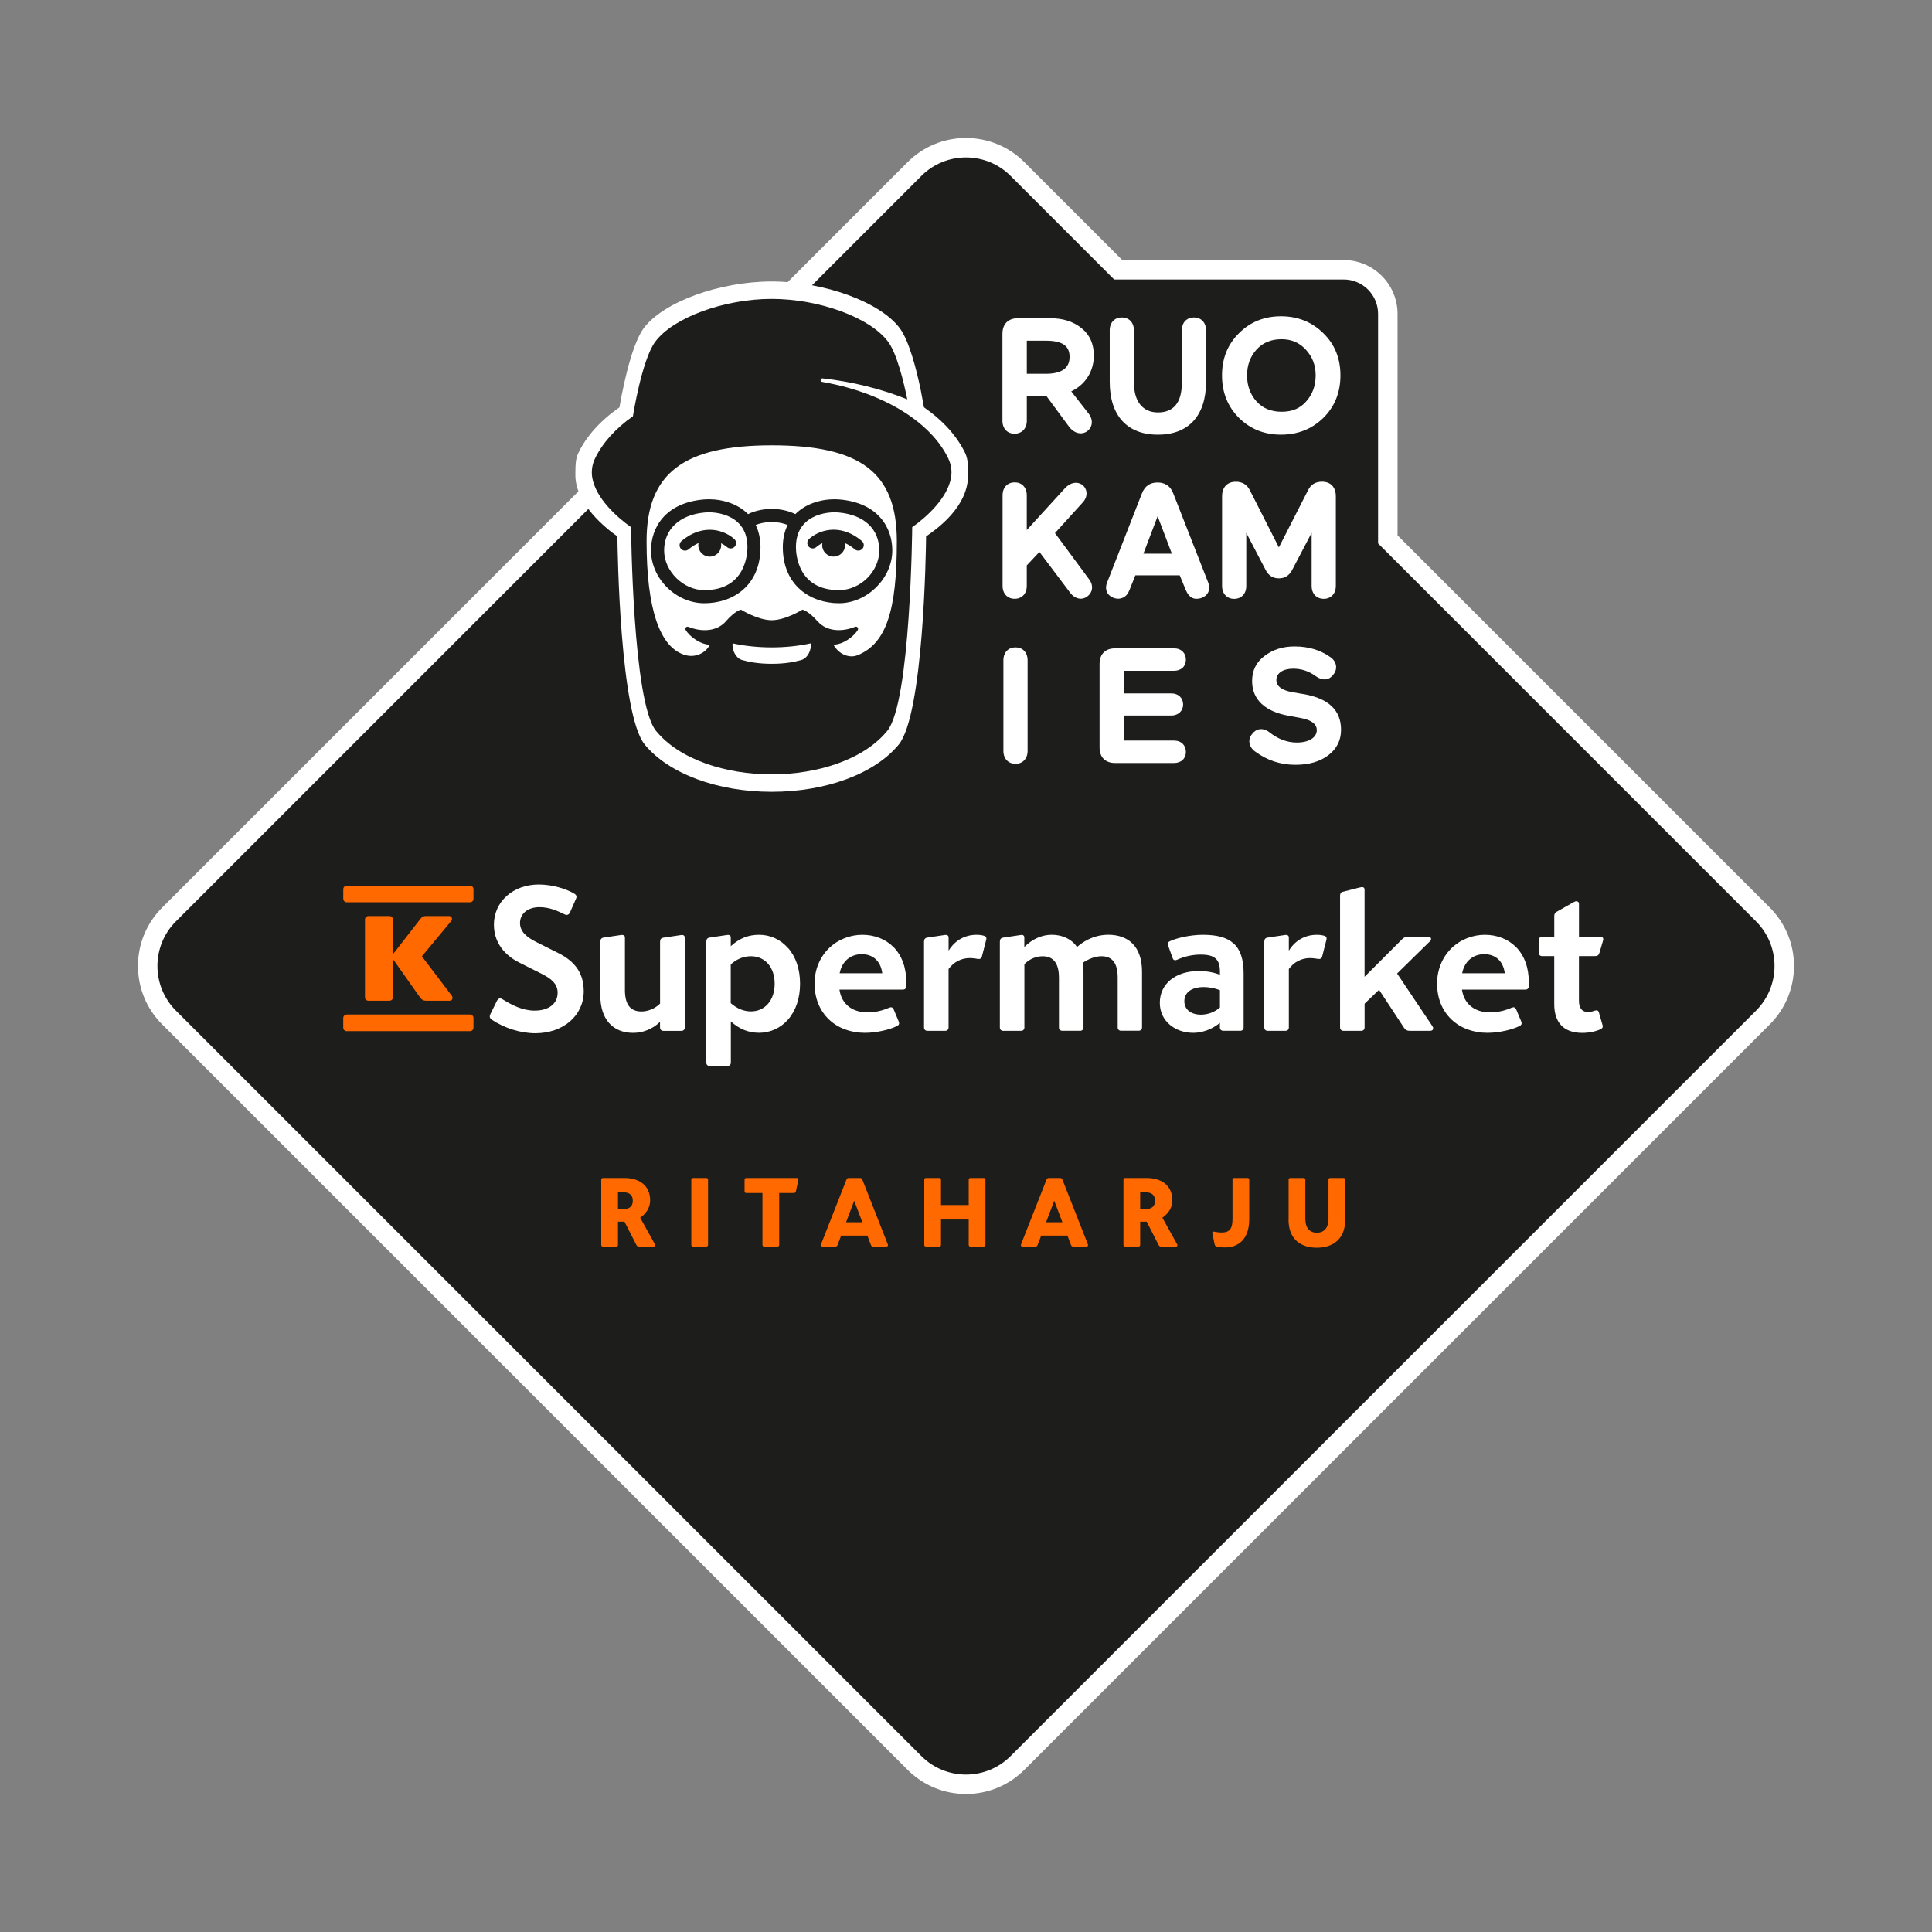 <?xml version="1.0" encoding="UTF-8"?><svg id="Layer_1" xmlns="http://www.w3.org/2000/svg" viewBox="0 0 566.93 566.93"><rect x="0" y="0" width="566.93" height="566.93" fill="#808080" stroke="none"/><defs><style>.cls-1{fill:#1d1d1b;}.cls-1,.cls-2,.cls-3{stroke-width:0px;}.cls-2{fill:#ff6900;}.cls-3{fill:#fff;}</style></defs><path class="cls-1" d="M283.46,523.58c-5.71,0-11.08-2.22-15.12-6.26L49.61,298.59c-8.34-8.34-8.34-21.91,0-30.24L268.34,49.61c4.04-4.04,9.41-6.26,15.12-6.26s11.08,2.22,15.12,6.26l29.55,29.55h66.16c7.15,0,12.96,5.81,12.96,12.96v66.16l110.07,110.07c8.34,8.34,8.34,21.91,0,30.24l-218.73,218.73c-4.04,4.04-9.41,6.26-15.12,6.26Z"/><path class="cls-3" d="M283.46,46.2c4.74,0,9.48,1.81,13.1,5.43l30.38,30.38h67.34c5.58,0,10.11,4.52,10.11,10.11v67.34l110.9,110.9c7.24,7.24,7.24,18.97,0,26.21l-218.73,218.73c-3.62,3.62-8.36,5.43-13.1,5.43s-9.48-1.81-13.1-5.43L51.63,296.57c-7.24-7.24-7.24-18.97,0-26.21L270.36,51.63c3.62-3.62,8.36-5.43,13.1-5.43M283.46,40.49c-6.47,0-12.56,2.52-17.14,7.1L47.59,266.32c-4.58,4.58-7.1,10.67-7.1,17.14s2.52,12.56,7.1,17.14l218.73,218.73c4.58,4.58,10.67,7.1,17.14,7.1s12.56-2.52,17.14-7.1l218.73-218.73c4.58-4.58,7.1-10.67,7.1-17.14s-2.52-12.56-7.1-17.14l-109.23-109.23v-64.97c0-8.72-7.09-15.81-15.81-15.81h-64.97l-28.71-28.71c-4.58-4.58-10.67-7.1-17.14-7.1h0Z"/><path class="cls-3" d="M146.77,292.96c-.07,0-.14,0-.21.03-.29.08-.55.33-.75.71l-1.91,3.88c-.28.62-.31,1.14.46,1.67,3.7,2.46,8.44,3.94,12.7,3.94,8.25,0,14.23-5.18,14.23-12.32,0-5.1-2.36-8.65-7.44-11.19l-6.57-3.29c-2.44-1.27-4.69-2.82-4.69-5.54s2.25-4.65,5.73-4.65c2.88,0,5.28,1.08,7.31,2.1.71.35,1.26.17,1.61-.52l1.73-3.94c.36-.72.22-1.22-.46-1.61-2.21-1.33-6.29-2.68-10.43-2.68-3.64,0-6.97,1.19-9.39,3.35-2.43,2.17-3.76,5.16-3.76,8.43,0,6.45,4.66,9.74,7.44,11.13l6.69,3.35c1.57.8,2.63,1.54,3.34,2.33.83.91,1.23,1.95,1.23,3.16,0,1.58-.63,2.9-1.82,3.83-1.19.93-2.9,1.42-4.92,1.42-3.57,0-6.66-1.61-9.47-3.35h0c-.22-.15-.44-.23-.64-.23"/><path class="cls-3" d="M182.56,274.34c-.09,0-.18,0-.28.02l-5.2.78c-.62.11-.91.5-.91,1.21v15.84c0,6.82,3.6,10.89,9.63,10.89,2.88,0,5.72-1.15,7.79-3.15l.09-.08v1.67c0,.57.4.97.97.97h5.32c.57,0,.97-.4.97-.97v-26.36c0-.27-.09-.49-.26-.63-.19-.16-.48-.21-.82-.15l-5.2.78c-.67.11-.97.48-.97,1.21v18.13h-.01c-1.41,1.42-3.51,2.3-5.47,2.3-3.25,0-4.83-2.05-4.83-6.27v-15.36c0-.29-.08-.51-.24-.64-.13-.11-.32-.17-.55-.17"/><path class="cls-3" d="M220.34,296.78c-2.08,0-4.06-.81-5.89-2.4h-.02v-11.36l.02-.02c1.2-1.1,3.2-2.4,5.89-2.4,4.18,0,6.98,3.24,6.98,8.06s-2.81,8.12-6.98,8.12M231.22,278.18c-2.18-2.49-5.18-3.87-8.43-3.87s-5.76,1.04-8.27,3.27l-.08.07v-2.5c0-.29-.08-.51-.24-.64-.13-.11-.32-.17-.55-.17-.09,0-.18,0-.28.02l-5.2.78c-.62.11-.91.5-.91,1.21v35.48c0,.57.4.97.97.97h5.26c.57,0,.97-.4.97-.97v-12.11l.08.07c2.51,2.23,5.14,3.27,8.27,3.27s6.26-1.38,8.43-3.87c2.31-2.65,3.53-6.29,3.53-10.54s-1.22-7.85-3.53-10.49"/><path class="cls-3" d="M246.4,285.6v-.06c.68-3.42,3.15-5.54,6.46-5.54s5.56,2.02,6.03,5.54v.06s-12.48,0-12.48,0ZM262.17,277.9c-2.3-2.32-5.54-3.59-9.14-3.59s-7.27,1.43-9.88,4.04c-2.65,2.65-4.12,6.3-4.12,10.25,0,4.25,1.45,7.89,4.19,10.52,2.65,2.55,6.41,3.95,10.58,3.95,3.56,0,7.4-.99,9.36-1.97.69-.32.83-.72.51-1.49l-1.43-3.41c-.28-.61-.65-.75-1.31-.51-2.12.93-4.2,1.38-6.35,1.38-4.55,0-7.63-2.47-8.24-6.62v-.06s18.64,0,18.64,0c.57,0,.97-.4.97-.97v-1.2c0-4.27-1.31-7.84-3.78-10.34"/><path class="cls-3" d="M277.54,274.34c-.09,0-.18,0-.28.02l-5.2.78c-.62.11-.91.5-.91,1.21v25.16c0,.57.4.97.97.97h5.26c.57,0,.97-.4.97-.97v-17.17h.01c1.53-2.07,3.73-3.2,6.2-3.2.92,0,1.94.17,2.34.24.73.11,1.13-.15,1.26-.8l1.26-4.9c.11-.55-.09-.9-.63-1.07-.57-.19-1.35-.3-2.2-.3-3.4,0-6.3,1.6-8.14,4.52l-.09.15v-3.82c0-.29-.08-.51-.24-.64-.13-.11-.32-.17-.55-.17"/><path class="cls-3" d="M323.21,280.6c3.21,0,4.77,2.05,4.77,6.26v14.64c0,.57.4.96.97.96h5.2c.57,0,.97-.4.97-.96v-16.32c0-3.65-.95-6.45-2.82-8.32-1.68-1.68-4.12-2.56-7.05-2.56-4.75,0-7.99,2.5-9.17,3.57l-.04.04-.03-.05c-1.47-2.23-4.22-3.56-7.37-3.56-2.88,0-5.71,1.25-7.97,3.51l-.09.09v-2.75c0-.29-.08-.51-.24-.64-.18-.16-.47-.21-.83-.14l-5.2.78c-.62.11-.91.5-.91,1.21v25.16c0,.57.4.96.97.96h5.26c.57,0,.97-.4.97-.96v-18.61l.02-.02c1.58-1.52,3.38-2.28,5.35-2.28,3.17,0,4.77,2.11,4.77,6.26v14.64c0,.57.4.96.97.96h5.26c.57,0,.97-.4.97-.96v-16.32c0-1.04-.07-1.85-.24-2.62v-.03s.02-.02.02-.02c1.95-1.27,3.81-1.92,5.53-1.92"/><path class="cls-3" d="M357.98,295.62l-.02.02c-1.44,1.32-3.51,2.1-5.53,2.1-2.97,0-4.89-1.54-4.89-3.93,0-2.61,2.14-4.17,5.73-4.17,1.49,0,3.24.34,4.68.9h.03v5.09ZM361.99,276.86c-1.92-1.74-4.79-2.55-9.02-2.55-3.67,0-7.69.95-9.6,1.85-.77.35-.8.76-.57,1.37l1.31,3.64c.1.28.25.47.45.55.22.09.51.06.86-.1,2.24-.99,4.56-1.5,6.89-1.5,4.13,0,5.67,1.36,5.67,5.01v.91l-.07-.03c-1.9-.72-3.91-1.07-6.14-1.07-6.83,0-11.43,3.75-11.43,9.33,0,2.6,1.03,4.84,2.98,6.47,1.8,1.5,4.2,2.33,6.77,2.33,3.73,0,6.48-1.79,7.8-2.86l.08-.07v1.36c0,.57.4.97.97.97h5.02c.57,0,.97-.4.97-.97v-15.9c0-4.1-.96-6.96-2.94-8.76"/><path class="cls-3" d="M377.39,274.34c-.09,0-.18,0-.28.02l-5.2.78c-.62.11-.91.5-.91,1.21v25.16c0,.57.4.97.97.97h5.26c.57,0,.97-.4.97-.97v-17.17h0c1.53-2.07,3.73-3.2,6.2-3.2.92,0,1.94.17,2.34.24.73.11,1.13-.15,1.26-.8l1.25-4.9c.11-.55-.09-.9-.62-1.07-.57-.19-1.35-.3-2.2-.3-3.4,0-6.3,1.6-8.14,4.52l-.09.15v-3.82c0-.29-.08-.5-.24-.64-.13-.11-.32-.17-.55-.17"/><path class="cls-3" d="M404.67,290.44l.03.05,7.35,11.18c.41.58.87.81,1.63.81h5.98c.39,0,.68-.14.81-.39.14-.27.09-.62-.14-.97l-10.36-15.45.03-.03,9.56-9.38c.32-.29.45-.65.34-.94-.1-.26-.39-.41-.78-.41h-5.98c-.73,0-1.19.19-1.7.7l-11.02,11.02v-25.59c0-.44-.27-.73-.67-.73-.29,0-.77.12-1.24.24l-4.48,1.14c-.57.17-.8.5-.8,1.15v38.67c0,.57.4.97.97.97h5.26c.57,0,.97-.4.97-.97v-7.01h.02s4.23-4.06,4.23-4.06Z"/><path class="cls-3" d="M429.07,285.6v-.06c.68-3.42,3.15-5.54,6.46-5.54s5.56,2.02,6.03,5.54v.06s-12.48,0-12.48,0ZM444.84,277.9c-2.3-2.32-5.54-3.59-9.14-3.59s-7.27,1.43-9.88,4.04c-2.65,2.65-4.12,6.3-4.12,10.25,0,4.25,1.45,7.89,4.19,10.52,2.65,2.55,6.41,3.95,10.58,3.95,3.56,0,7.4-.99,9.36-1.97.69-.32.83-.72.51-1.49l-1.43-3.41c-.28-.61-.65-.75-1.31-.51-2.12.93-4.2,1.38-6.35,1.38-4.55,0-7.63-2.47-8.24-6.62v-.06s18.64,0,18.64,0c.57,0,.97-.4.97-.97v-1.2c0-4.27-1.31-7.84-3.78-10.34"/><path class="cls-3" d="M452.5,274.91c-.57,0-.97.4-.97.97v3.71c0,.57.4.97.97.97h3.58v14.09c0,5.52,2.86,8.44,8.26,8.44,2.17,0,4.27-.55,5.3-1.07.83-.36.73-.9.57-1.37l-1.02-3.53c-.09-.3-.22-.49-.4-.58-.19-.1-.45-.09-.79.02-.42.16-1.29.42-1.93.42-1.82,0-2.74-1.12-2.74-3.34v-13.08h4.65c.83,0,1.16-.24,1.39-1.04l1.02-3.47c.12-.35.1-.65-.04-.85-.13-.18-.37-.28-.69-.28h-6.32v-9.67c0-.54-.36-.79-.73-.79-.25,0-.48.07-.75.23l-5.08,2.87c-.47.26-.69.67-.69,1.27v6.09h-3.58Z"/><path class="cls-2" d="M131.94,293.65c.72,0,1.15-.72.6-1.51l-8.74-11.51,8.56-10.31c.6-.78.12-1.51-.6-1.51h-6.75c-.85,0-1.33.36-1.75.97l-7.96,10.25v-10.19c0-.6-.42-1.02-1.02-1.02h-6.15c-.6,0-1.03.42-1.03,1.02v22.79c0,.6.42,1.02,1.03,1.02h6.15c.6,0,1.02-.42,1.02-1.02v-11.21l7.96,11.27c.42.6.9.96,1.75.96h6.93Z"/><path class="cls-2" d="M101.74,297.69h36.17c.57,0,1.03.46,1.03,1.03v2.83c0,.57-.46,1.03-1.03,1.03h-36.17c-.57,0-1.02-.46-1.02-1.02v-2.83c0-.57.46-1.02,1.02-1.02Z"/><path class="cls-2" d="M101.74,259.89h36.17c.57,0,1.03.46,1.03,1.03v2.83c0,.56-.46,1.02-1.02,1.02h-36.17c-.57,0-1.02-.46-1.02-1.02v-2.83c0-.57.46-1.02,1.02-1.02Z"/><path class="cls-2" d="M183.24,358.49h-1.9v6.82c0,.28-.2.48-.48.48h-3.95c-.28,0-.48-.2-.48-.48v-19.16c0-.28.2-.48.48-.48h6.31c4.4,0,7.56,2.22,7.56,6.59,0,2.16-1.25,3.95-2.93,5.06l4.35,7.84c.17.31.03.63-.34.63h-4.4c-.34,0-.54-.14-.71-.45l-3.5-6.85ZM182.96,354.79c1.53,0,2.73-.6,2.73-2.44s-1.19-2.47-2.73-2.47h-1.62v4.92h1.62Z"/><path class="cls-2" d="M202.86,346.15c0-.28.2-.48.48-.48h3.95c.28,0,.48.2.48.48v19.16c0,.28-.2.48-.48.48h-3.95c-.28,0-.48-.2-.48-.48v-19.16Z"/><path class="cls-2" d="M233.81,345.67c.31,0,.54.14.46.57l-.71,3.33c-.09.34-.26.51-.65.51h-4.26v15.23c0,.28-.2.48-.48.48h-3.95c-.28,0-.48-.2-.48-.48v-15.23h-4.77c-.28,0-.48-.2-.48-.48v-3.44c0-.28.2-.48.48-.48h14.86Z"/><path class="cls-2" d="M254.53,362.58h-7.7l-1.05,2.76c-.11.34-.37.45-.65.45h-3.78c-.34,0-.6-.23-.43-.65l7.47-19.01c.11-.31.34-.45.65-.45h3.35c.34,0,.54.14.65.45l7.48,19.01c.17.43-.09.65-.43.65h-3.87c-.28,0-.54-.11-.65-.45l-1.05-2.76ZM248.28,358.66h4.77l-2.39-6.31-2.39,6.31Z"/><path class="cls-2" d="M271.22,346.15c0-.28.2-.48.48-.48h3.95c.28,0,.48.2.48.48v7.47h8.13v-7.47c0-.28.2-.48.48-.48h3.95c.28,0,.48.2.48.48v19.16c0,.28-.2.48-.48.48h-3.95c-.28,0-.48-.2-.48-.48v-7.45h-8.13v7.45c0,.28-.2.48-.48.48h-3.95c-.28,0-.48-.2-.48-.48v-19.16Z"/><path class="cls-2" d="M313.23,362.58h-7.7l-1.05,2.76c-.11.34-.37.45-.65.45h-3.78c-.34,0-.6-.23-.43-.65l7.48-19.01c.11-.31.34-.45.65-.45h3.35c.34,0,.54.14.65.45l7.48,19.01c.17.43-.09.65-.43.65h-3.87c-.28,0-.54-.11-.65-.45l-1.05-2.76ZM306.98,358.66h4.77l-2.39-6.31-2.39,6.31Z"/><path class="cls-2" d="M336.48,358.49h-1.9v6.82c0,.28-.2.48-.48.48h-3.95c-.28,0-.48-.2-.48-.48v-19.16c0-.28.2-.48.48-.48h6.31c4.4,0,7.56,2.22,7.56,6.59,0,2.16-1.25,3.95-2.93,5.06l4.35,7.84c.17.31.03.63-.34.63h-4.4c-.34,0-.54-.14-.71-.45l-3.5-6.85ZM336.2,354.79c1.53,0,2.73-.6,2.73-2.44s-1.19-2.47-2.73-2.47h-1.62v4.92h1.62Z"/><path class="cls-2" d="M366.1,345.67c.28,0,.48.2.48.48v11.57c0,6.17-3.44,8.33-7.05,8.33-.99,0-1.79-.11-2.44-.26-.4-.08-.57-.26-.65-.6l-.68-3.18c-.09-.43.08-.65.43-.6.43.06,1.39.26,2.27.26,2.7,0,3.21-1.48,3.21-4.12v-11.4c0-.28.2-.48.48-.48h3.95Z"/><path class="cls-2" d="M378.13,357.92v-11.77c0-.28.2-.48.48-.48h3.95c.28,0,.48.2.48.48v11.54c0,2.62,1.25,4.04,3.38,4.04s3.41-1.42,3.41-4.04v-11.54c0-.28.2-.48.48-.48h3.95c.28,0,.48.2.48.48v11.77c0,5.74-3.67,8.21-8.33,8.21s-8.3-2.47-8.3-8.21Z"/><path class="cls-3" d="M284.07,138.33c-.01-1.82-.03-3.69-.87-5.43-2.4-4.96-6.46-9.46-12.07-13.38l-.94-5.02c-1.3-6.28-3.43-14.52-6.17-18.2-5.73-7.68-22.23-13.7-37.56-13.7s-31.83,6.01-37.56,13.7c-4.05,5.44-6.73,20.91-7.12,23.23-5.61,3.91-9.67,8.41-12.06,13.37-.84,1.73-.85,3.6-.87,5.39,0,.28,0,.56-.01.85-.17,8.74,9.05,15.97,12.33,18.26.06,4.84.78,52.3,8.04,61.11,7.05,8.54,21.32,13.84,37.25,13.84s30.2-5.3,37.25-13.84c7.27-8.81,8-56.25,8.04-61.11,3.4-2.34,12.49-8.82,12.33-18.26,0-.27,0-.54,0-.81h0Z"/><path class="cls-1" d="M246.38,146.56c-3.68-.32-8.9.53-12.53,3.86-.16.15-.31.29-.46.44-1.43-.7-3.78-1.52-6.94-1.52s-5.5.82-6.94,1.52c-.15-.15-.3-.3-.46-.44-3.64-3.33-8.86-4.18-12.53-3.86-11.42.99-15.49,8.37-15.49,14.94,0,8.26,7.32,15.51,15.65,15.51s16.48-5.09,16.48-16.47c0-2.41-.49-4.6-1.41-6.49,1.05-.43,2.62-.87,4.68-.87s3.64.44,4.69.87c-.93,1.9-1.41,4.08-1.41,6.49,0,11.38,8.28,16.47,16.48,16.47s15.65-7.25,15.65-15.51c0-6.58-4.07-13.95-15.49-14.94h0ZM206.69,173.17c-6.19,0-11.81-5.56-11.81-11.67s4.48-10.47,11.98-11.12c.35-.03.73-.05,1.13-.05,2.65,0,6.11.74,8.47,2.91,1.91,1.75,2.87,4.2,2.87,7.3,0,2.11-.61,12.63-12.65,12.63h0ZM246.21,173.17c-12.04,0-12.65-10.52-12.65-12.63,0-3.1.96-5.55,2.87-7.3,2.37-2.17,5.82-2.91,8.47-2.91.39,0,.78.01,1.13.05,7.5.65,11.98,4.81,11.98,11.12s-5.63,11.67-11.81,11.67h0ZM215.49,158.18c.64.6.67,1.61.07,2.26-.6.64-1.61.67-2.25.08-.02-.02-.67-.6-1.73-1.1.03.18.05.37.05.56,0,1.86-1.5,3.36-3.36,3.36s-3.36-1.5-3.36-3.36c0-.21.02-.42.06-.63-.98.43-1.95,1.05-2.92,1.86-.3.25-.67.37-1.03.37-.46,0-.91-.19-1.23-.57-.57-.68-.48-1.68.2-2.25,6.73-5.64,13.07-2.84,15.49-.57h0ZM252.9,158.75c.68.57.76,1.57.2,2.25-.32.37-.77.57-1.23.57-.36,0-.73-.12-1.03-.37-1.01-.85-1.99-1.45-2.92-1.85.04.2.06.41.06.62,0,1.86-1.5,3.36-3.36,3.36s-3.36-1.5-3.36-3.36c0-.2.02-.39.06-.59-1.04.49-1.66,1.06-1.73,1.12-.64.6-1.66.58-2.26-.07-.6-.64-.58-1.66.07-2.26,2.42-2.27,8.76-5.07,15.49.57h0ZM278.32,134.64c-2.22-4.67-6.07-8.91-11.16-12.48h0c-6.78-4.76-15.74-8.32-25.93-10.1-.65-.11-.53-1.09.14-1.02,8.75.94,17.6,3.19,24.87,6.15-1.08-5.29-3.06-13.39-5.59-16.85-5.26-7.17-20.31-12.63-34.21-12.63s-28.96,5.46-34.21,12.63c-3.92,5.36-6.51,21.81-6.51,21.81-5.08,3.57-8.93,7.81-11.16,12.48-.83,1.75-1.09,3.71-.76,5.61,1.05,5.88,7.07,11.45,11.38,14.45,0,0,.42,51.27,7.3,59.75,6.88,8.47,20.52,12.79,33.95,12.79s27.08-4.32,33.95-12.79c6.87-8.47,7.3-59.75,7.3-59.75,4.3-3,10.32-8.57,11.38-14.45.34-1.91.08-3.87-.76-5.61h0ZM235.15,193.67c-2.01.59-4.88,1.12-8.7,1.12s-6.69-.53-8.7-1.12c-1.91-.56-3-3.06-2.78-4.89,3.49.76,7.38,1.19,11.48,1.19s7.99-.43,11.48-1.19c.22,1.84-.86,4.33-2.78,4.89h0ZM251.68,192.25c-2.62,1.08-5.64-.46-7.03-2.94-.06-.11-.12-.22-.19-.33l.13.19c2.61,0,5.89-2.24,7.12-4.32.31-.53-.22-1.15-.79-.92-4.07,1.64-8.43,1.29-10.95-1.57l.08.12c-2.86-3.33-4.59-3.58-4.59-3.58,0,0-4.95,3.09-9.01,3.09s-9.01-3.09-9.01-3.09c0,0-1.7.25-4.5,3.48h0c-2.52,2.85-6.87,3.2-10.94,1.56-.58-.23-1.11.39-.79.92,1.23,2.06,4.5,4.32,7.12,4.32h.01s-.06.09-.09.14c-1.39,2.47-4.28,3.67-7.03,2.94-7.61-2.02-11.49-13.58-11.49-33.46s10.78-28.12,36.72-28.12,36.72,7.84,36.72,28.12-3.06,30-11.49,33.46h0Z"/><path class="cls-3" d="M307.03,116.22h-5.72v7.25c0,2.36-1.54,3.8-3.6,3.8s-3.55-1.44-3.55-3.8v-25.52c0-2.88,1.68-4.57,4.57-4.57h9.37c3.8,0,6.87.96,9.28,2.93,2.4,1.92,3.6,4.61,3.6,8.02,0,4.76-2.6,8.6-6.63,10.52l5.19,6.63c1.39,1.92,1.01,4.09-.72,5.19-1.59,1.01-3.75.43-5.14-1.49l-6.63-8.99h0ZM301.31,99.98v9.71h5.53c4.66,0,7.02-1.64,7.02-4.95s-2.16-4.76-7.02-4.76h-5.53Z"/><path class="cls-3" d="M332.76,112.43c0,5.14,2.4,8.6,7.02,8.6s7.02-2.88,7.02-8.7v-15.38c0-2.36,1.49-3.8,3.55-3.8s3.55,1.44,3.55,3.8v15.14c0,10.05-5.29,15.47-14.13,15.47s-14.13-5.43-14.13-15.47v-15.14c0-2.36,1.49-3.8,3.55-3.8s3.55,1.44,3.55,3.8v15.47h0Z"/><path class="cls-3" d="M363.59,97.76c3.32-3.32,7.45-4.95,12.31-4.95s9.04,1.64,12.4,4.95c3.37,3.27,5.04,7.4,5.04,12.4s-1.68,9.18-5.04,12.49c-3.37,3.27-7.5,4.9-12.4,4.9s-8.99-1.64-12.31-4.9c-3.32-3.32-5-7.45-5-12.49s1.68-9.13,5-12.4h0ZM368.68,117.75c1.83,2.06,4.28,3.08,7.4,3.08s5.48-1.01,7.25-3.08c1.83-2.06,2.74-4.57,2.74-7.59s-.96-5.43-2.83-7.5c-1.87-2.06-4.23-3.12-7.16-3.12-3.08,0-5.53,1.01-7.4,3.08-1.83,2.06-2.74,4.57-2.74,7.55s.91,5.53,2.74,7.59h0Z"/><path class="cls-3" d="M305,161.96l-3.7,3.94v6.01c0,2.36-1.49,3.8-3.55,3.8s-3.55-1.44-3.55-3.8v-26.57c0-2.36,1.49-3.8,3.55-3.8s3.55,1.44,3.55,3.8v10.19l11.2-12.26c1.54-1.68,3.51-2.06,5-1.06,1.59,1.15,1.83,3.37.34,5.09l-8.27,9.13,9.95,13.46c1.49,1.87,1.11,3.99-.48,5.14-1.54,1.15-3.51.77-4.9-.96l-9.13-12.11h0Z"/><path class="cls-3" d="M335.09,144.8c.82-2.16,2.36-3.22,4.57-3.22s3.8,1.06,4.61,3.17l10.28,26.24c.82,2.11-.19,3.89-2.11,4.52-2.06.62-3.55-.15-4.47-2.36l-1.78-4.32h-13.03l-1.73,4.32c-.82,2.16-2.6,2.93-4.47,2.36-1.92-.62-2.93-2.4-2.11-4.52l10.23-26.19h0ZM339.7,151.48l-4.18,11h8.36l-4.18-11h0Z"/><path class="cls-3" d="M375.26,160.66l8.6-16.86c.82-1.64,2.16-2.45,4.09-2.45,2.55,0,4.04,1.64,4.04,4.28v26.29c0,2.36-1.49,3.8-3.55,3.8s-3.55-1.44-3.55-3.8v-15.57l-5.72,10.91c-.87,1.64-2.16,2.45-3.89,2.45s-3.03-.82-3.85-2.4l-5.72-10.95v15.57c0,2.36-1.49,3.8-3.55,3.8s-3.55-1.44-3.55-3.8v-26.29c0-2.64,1.49-4.28,4.04-4.28,1.87,0,3.27.82,4.09,2.45l8.56,16.86h-.02Z"/><path class="cls-3" d="M294.44,193.76c0-2.36,1.49-3.8,3.55-3.8s3.55,1.44,3.55,3.8v26.57c0,2.36-1.49,3.8-3.55,3.8s-3.55-1.44-3.55-3.8v-26.57Z"/><path class="cls-3" d="M329.83,209.96v7.35h14.65c2.16,0,3.51,1.39,3.51,3.32s-1.34,3.27-3.51,3.27h-17.25c-2.88,0-4.57-1.68-4.57-4.57v-24.51c0-2.88,1.68-4.57,4.57-4.57h17.25c2.16,0,3.51,1.39,3.51,3.32s-1.34,3.27-3.51,3.27h-14.65v6.63h13.89c2.11,0,3.46,1.39,3.46,3.27,0,1.78-1.34,3.22-3.46,3.22h-13.89Z"/><path class="cls-3" d="M391.27,197.95c-1.15,1.59-3.03,1.92-5,.58-2.06-1.54-4.32-2.31-6.78-2.31-3.03,0-4.95,1.34-4.95,3.32,0,1.83,1.59,3.03,4.81,3.6l2.83.48c7.55,1.2,11.34,4.71,11.34,10.52,0,3.08-1.25,5.58-3.7,7.45-2.45,1.88-5.67,2.83-9.71,2.83-4.37,0-8.31-1.3-11.87-3.94-1.88-1.39-2.11-3.6-.82-5.09,1.15-1.59,3.08-1.97,5-.58,2.55,2.06,5.29,3.08,8.12,3.08,3.65,0,5.86-1.54,5.86-3.65,0-1.78-1.59-2.98-4.71-3.55l-3.65-.67c-6.58-1.2-10.62-4.57-10.62-10.14,0-3.12,1.2-5.58,3.65-7.4,2.45-1.87,5.38-2.79,8.79-2.79,4.09,0,7.64,1.06,10.57,3.17,1.92,1.34,2.11,3.6.82,5.09h0Z"/></svg>